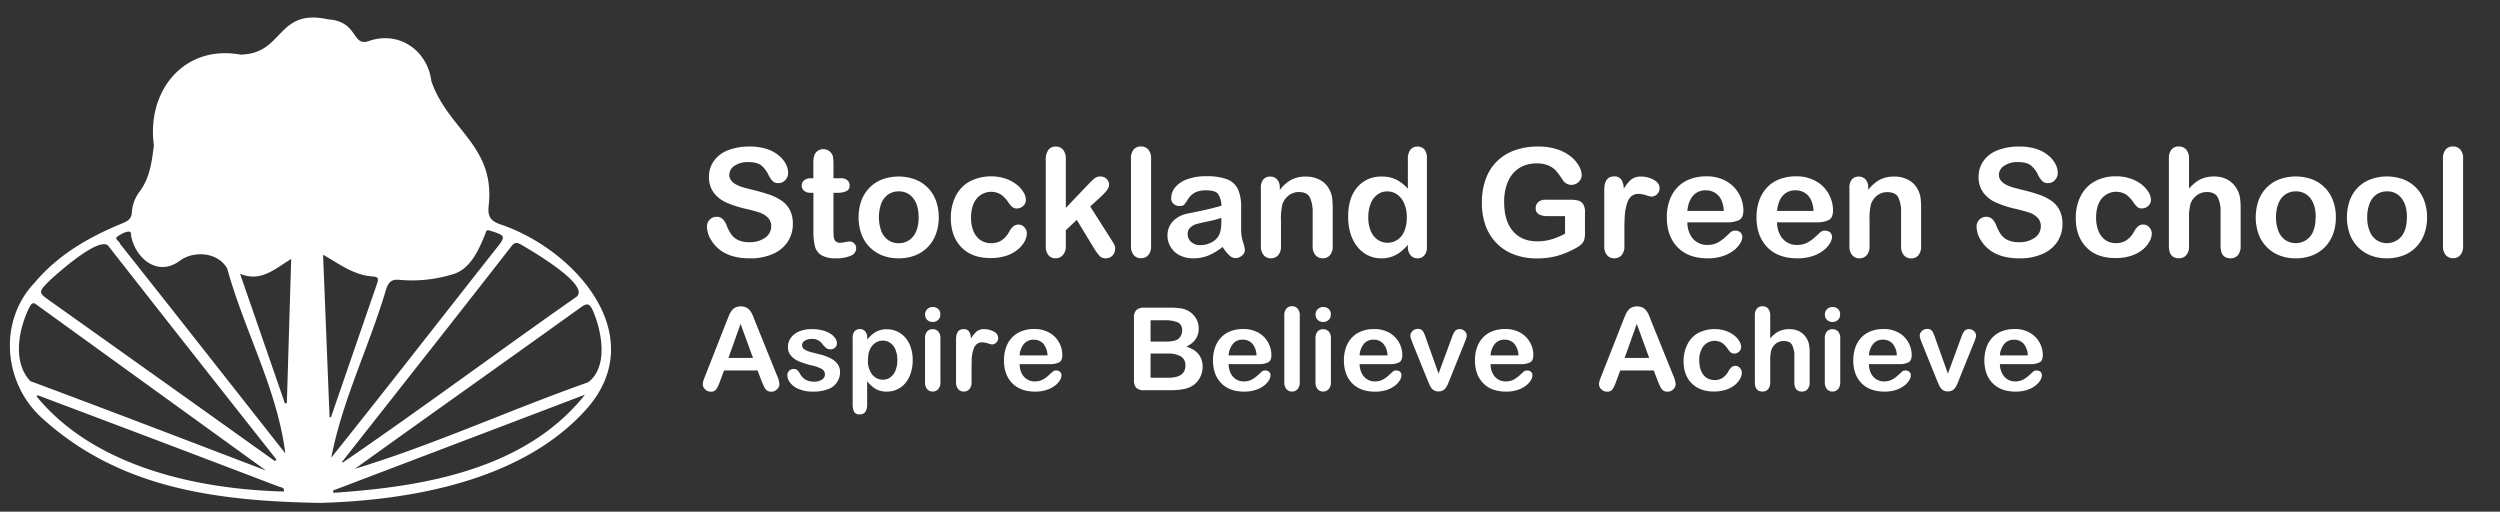 <?xml version="1.0" encoding="UTF-8"?> <svg xmlns="http://www.w3.org/2000/svg" id="Layer_1" data-name="Layer 1" viewBox="0 0 1118.51 228.91"><rect x="0" y="0" width="1118.51" height="228.91" fill="#333333" stroke="none"/><defs><style>.cls-1{fill:#fff;}</style></defs><path id="X8V6mc" class="cls-1" d="M143.29,225c-47.42-.8-89.93-6.8-124.07-37.57C1.64,171.94-1.08,144,15.44,126.52c10.7-12.71,24.68-20.65,39.79-26.81,2.37-1,3.61-2.14,3.76-4.72a17.19,17.19,0,0,1,3.48-9.28c4.61-6.18,5.46-13.35,6.38-20.72-3.32-24.2,13.35-45.13,38.72-40.56,19.61-.27,16.06-20.89,39.25-15.76,13.73.86,10.46,12.79,18.58,9.56,13.75-4.52,26,4.91,27.6,18.1,7.61,22,28.95,28.93,25.57,56.32-.24,3.91.6,5.89,4.73,7.54,33.32,10.87,68.29,49.56,39.26,82.65C233.87,215.17,183.72,223.85,143.29,225Zm10-18c35.07-24,69.27-49.46,104.13-73.86,8.3-4.87-20.24-21.37-24.63-23.89-2.26-1.23-3.21-.08-4.29,1.31-25,32.14-50.28,64.05-75.44,96.06Zm-29.6-1.41q-37.58-47.5-74.93-95.18C45.4,104.66,26,122.06,22.46,125.28c-5.62,5.61-5.55,5.5.83,10q49.89,35.44,99.69,71ZM17.1,136.86c-1.27-.91-2.42-2.24-3.74.23-5.06,9.82-7.93,24.93.23,33.43,35.34,13.16,70.1,26.51,105.43,40M263,171.09c9.31-6.68,6.33-23,2.16-32.32-1.44-3-2.52-3.27-5.26-1.29-33.66,24.2-67.39,48-101.09,72.25C193.63,199.19,228.18,183.36,263,171.09ZM101.68,120.24c-3.88-7.28-14.8-8.43-21.43-3.44-10.1,7.31-20-1.75-21.62-11.6.47-3.52-5.08-.17-6.28.74-1.2,1.1,1.19,2,1.41,3.21,25,31.47,48.73,61.76,73.88,93.69C124.13,174.31,109.36,148.05,101.68,120.24Zm120.62-9.42c4-5,3.85-5.46-2.61-7.48-1.28-.4-2.08-.66-2.43.93-3,7.48-6.91,16.66-15.41,18.64a61.15,61.15,0,0,1-23.17,2.28c-3.51-.33-4.84,1-5.94,4.26-7.53,25.56-19.43,49.09-24.54,75.31C173.55,173.11,197.33,142.44,222.3,110.82ZM16.35,177.32C42.25,209,88.62,218.93,127,219.91c.48-1.83-1.41-1.88-2.38-2.25q-53.85-20.55-107.8-40.84Zm132.84,43.15c40.22-2.64,85.91-10.36,112.54-43.89L149,219.46Zm-1.12-33.77q10.35-30.07,20.73-60.14c.73-2.1.09-2.67-1.85-2.87-8.72-.51-15.1-5.61-22.41-9.72,1,24.41,1.94,48.51,2.91,72.61Zm-40.66-64.19,20.07,58,.86-.18c.64-21.24,1.28-42.49,1.94-64.48C122.88,120.36,116.76,126.32,107.41,122.51Z"></path><path class="cls-1" d="M354.72,100.23a14.15,14.15,0,0,1-2.26,7.88,15.05,15.05,0,0,1-6.61,5.48,24.82,24.82,0,0,1-10.33,2q-7.15,0-11.8-2.71a15.66,15.66,0,0,1-5.36-5.19,11.75,11.75,0,0,1-2.06-6.32A4.27,4.27,0,0,1,320.68,97a3.72,3.72,0,0,1,2.62,1,7.65,7.65,0,0,1,1.83,2.94,19.34,19.34,0,0,0,2,3.85,8,8,0,0,0,3,2.56,11.13,11.13,0,0,0,5.11,1,11.53,11.53,0,0,0,7.07-2,6.09,6.09,0,0,0,2.73-5.06,5.34,5.34,0,0,0-1.47-3.91,9.51,9.51,0,0,0-3.79-2.3q-2.34-.78-6.22-1.68a45.39,45.39,0,0,1-8.73-2.85,14.08,14.08,0,0,1-5.57-4.45,11.59,11.59,0,0,1-2.06-7A12,12,0,0,1,319.4,72a13.69,13.69,0,0,1,6.3-4.77,25.76,25.76,0,0,1,9.69-1.66,23.86,23.86,0,0,1,7.7,1.1,16.35,16.35,0,0,1,5.4,2.94,12.39,12.39,0,0,1,3.13,3.84,8.85,8.85,0,0,1,1,3.92,4.6,4.6,0,0,1-1.24,3.15,3.91,3.91,0,0,1-3.08,1.4,3.57,3.57,0,0,1-2.56-.84,11.23,11.23,0,0,1-1.89-2.75,12.54,12.54,0,0,0-3.17-4.27c-1.23-1-3.21-1.54-5.94-1.54a10.29,10.29,0,0,0-6.12,1.67,4.84,4.84,0,0,0-2.32,4,4,4,0,0,0,.79,2.5,6.62,6.62,0,0,0,2.18,1.82,14.44,14.44,0,0,0,2.8,1.19c.95.28,2.51.7,4.68,1.25a73.89,73.89,0,0,1,7.41,2.11,22.48,22.48,0,0,1,5.64,2.8,11.52,11.52,0,0,1,3.63,4.18A13.32,13.32,0,0,1,354.72,100.23Z"></path><path class="cls-1" d="M362.9,79.75h1V74.34c0-1.45,0-2.59.11-3.41a5.08,5.08,0,0,1,.65-2.13,4,4,0,0,1,1.51-1.5,4.27,4.27,0,0,1,2.21-.58,4.42,4.42,0,0,1,3.1,1.29,3.83,3.83,0,0,1,1.18,2.09,19.66,19.66,0,0,1,.24,3.51v6.14h3.3a4.19,4.19,0,0,1,2.92.91,3,3,0,0,1,1,2.32,2.6,2.6,0,0,1-1.44,2.54,9.31,9.31,0,0,1-4.1.73h-1.69V102.8a26.6,26.6,0,0,0,.15,3.25,3.3,3.3,0,0,0,.79,1.85,2.73,2.73,0,0,0,2.1.71,11.71,11.71,0,0,0,2.14-.28,10.91,10.91,0,0,1,2.11-.28,2.7,2.7,0,0,1,2,.87,2.9,2.9,0,0,1,.88,2.16,3.61,3.61,0,0,1-2.38,3.33,16,16,0,0,1-6.82,1.16,11.83,11.83,0,0,1-6.4-1.42,6.58,6.58,0,0,1-2.85-3.93,26.14,26.14,0,0,1-.68-6.69V86.25H362.7a4.28,4.28,0,0,1-3-.93,3,3,0,0,1-1-2.34,2.91,2.91,0,0,1,1.07-2.32A4.7,4.7,0,0,1,362.9,79.75Z"></path><path class="cls-1" d="M420,97.26a21.13,21.13,0,0,1-1.26,7.42,16.21,16.21,0,0,1-3.63,5.84,15.81,15.81,0,0,1-5.67,3.74,20,20,0,0,1-7.42,1.31,19.5,19.5,0,0,1-7.36-1.32,16.28,16.28,0,0,1-9.28-9.58,22.83,22.83,0,0,1,0-14.9A16.28,16.28,0,0,1,389,84a15.92,15.92,0,0,1,5.67-3.71,21.5,21.5,0,0,1,14.78,0,16,16,0,0,1,9.32,9.56A21.47,21.47,0,0,1,420,97.26Zm-9,0q0-5.51-2.43-8.57a7.84,7.84,0,0,0-6.51-3.07A8.08,8.08,0,0,0,397.4,87a8.64,8.64,0,0,0-3.1,4,18.34,18.34,0,0,0,0,12.4,8.86,8.86,0,0,0,3.07,4,7.93,7.93,0,0,0,4.7,1.4,7.85,7.85,0,0,0,6.51-3.08Q411,102.7,411,97.26Z"></path><path class="cls-1" d="M459.41,104.42a7.75,7.75,0,0,1-1,3.59,12.29,12.29,0,0,1-3.07,3.65,16,16,0,0,1-5.19,2.79,22.15,22.15,0,0,1-7.06,1q-8.34,0-13-4.86c-3.12-3.25-4.68-7.59-4.68-13a21.44,21.44,0,0,1,2.14-9.79,15.4,15.4,0,0,1,6.2-6.58,21.1,21.1,0,0,1,16.12-1.31,16.66,16.66,0,0,1,4.94,2.64,12.66,12.66,0,0,1,3.1,3.45,6.77,6.77,0,0,1,1.07,3.41,3.61,3.61,0,0,1-1.2,2.74,4.1,4.1,0,0,1-2.92,1.12,2.89,2.89,0,0,1-1.86-.58,8.89,8.89,0,0,1-1.67-1.86,13.84,13.84,0,0,0-3.44-3.76,8.48,8.48,0,0,0-11,1.86q-2.44,3.12-2.44,8.53a16.44,16.44,0,0,0,.62,4.67,10.53,10.53,0,0,0,1.82,3.62,7.64,7.64,0,0,0,2.87,2.28,8.65,8.65,0,0,0,3.69.78,8.27,8.27,0,0,0,4.63-1.26,10.92,10.92,0,0,0,3.42-3.82,8.79,8.79,0,0,1,1.78-2.38,3.4,3.4,0,0,1,2.34-.86,3.48,3.48,0,0,1,2.74,1.26A4,4,0,0,1,459.41,104.42Z"></path><path class="cls-1" d="M489.68,111.44l-7.94-13.06L476.85,103v7.16a5.52,5.52,0,0,1-1.36,4,4.32,4.32,0,0,1-3.15,1.4,4.06,4.06,0,0,1-3.27-1.39,6.12,6.12,0,0,1-1.19-4.09V71.7A7.65,7.65,0,0,1,469,67.13a3.86,3.86,0,0,1,3.3-1.56A4.12,4.12,0,0,1,475.63,67a6.25,6.25,0,0,1,1.22,4.19V93L487,82.39a25.27,25.27,0,0,1,2.87-2.71,4,4,0,0,1,2.41-.72,3.87,3.87,0,0,1,2.8,1.07,3.55,3.55,0,0,1,1.12,2.69q0,2-3.66,5.27l-4.78,4.39L497,106.89c.69,1.08,1.17,1.9,1.47,2.46a3.39,3.39,0,0,1,.45,1.6,4.71,4.71,0,0,1-1.17,3.38,4.09,4.09,0,0,1-3.09,1.24,3.46,3.46,0,0,1-2.54-.89A22.43,22.43,0,0,1,489.68,111.44Z"></path><path class="cls-1" d="M506,110.09V71a6.09,6.09,0,0,1,1.2-4.09,4.1,4.1,0,0,1,3.25-1.38,4.28,4.28,0,0,1,3.3,1.36A6,6,0,0,1,515,71v39.05a5.83,5.83,0,0,1-1.27,4.11,4.27,4.27,0,0,1-3.28,1.37,4.1,4.1,0,0,1-3.22-1.42A6,6,0,0,1,506,110.09Z"></path><path class="cls-1" d="M547,110.49a28.26,28.26,0,0,1-6.31,3.81,17.83,17.83,0,0,1-6.85,1.27,13,13,0,0,1-6.08-1.37,10,10,0,0,1-4-3.71,9.6,9.6,0,0,1-1.42-5.08,9.11,9.11,0,0,1,2.34-6.3,11.71,11.71,0,0,1,6.43-3.5c.57-.13,2-.43,4.26-.89s4.2-.88,5.82-1.27,3.37-.85,5.26-1.4A9.38,9.38,0,0,0,545,86.82c-.84-1.11-2.6-1.66-5.26-1.66a11.07,11.07,0,0,0-5.16,1,8.53,8.53,0,0,0-3,2.87,29.69,29.69,0,0,1-1.75,2.53,2.89,2.89,0,0,1-2.19.61,3.82,3.82,0,0,1-2.62-1A3.14,3.14,0,0,1,524,88.65,7.55,7.55,0,0,1,525.64,84a12,12,0,0,1,5.24-3.7,23.55,23.55,0,0,1,8.87-1.45,25.26,25.26,0,0,1,9.34,1.4,8.75,8.75,0,0,1,4.8,4.44,19.45,19.45,0,0,1,1.4,8c0,2.11,0,3.9,0,5.37s0,3.11,0,4.92a18.09,18.09,0,0,0,.84,5.29,16.77,16.77,0,0,1,.84,3.55,3.31,3.31,0,0,1-1.3,2.52,4.36,4.36,0,0,1-3,1.14,4,4,0,0,1-2.74-1.31A19,19,0,0,1,547,110.49Zm-.59-13A44.64,44.64,0,0,1,540.69,99c-2.51.54-4.26.94-5.23,1.19a7.21,7.21,0,0,0-2.77,1.48,3.82,3.82,0,0,0-1.32,3.09,4.59,4.59,0,0,0,1.55,3.48,5.74,5.74,0,0,0,4.06,1.43,10.54,10.54,0,0,0,4.93-1.17,7.79,7.79,0,0,0,3.32-3q1.21-2,1.22-6.72Z"></path><path class="cls-1" d="M572.6,83.94V85a15.88,15.88,0,0,1,5.2-4.61A13.93,13.93,0,0,1,584.28,79a12.83,12.83,0,0,1,6.36,1.55,9.8,9.8,0,0,1,4.19,4.38A10.41,10.41,0,0,1,596,88.46a38,38,0,0,1,.26,4.88v16.75a5.92,5.92,0,0,1-1.24,4.09,4.07,4.07,0,0,1-3.21,1.39,4.19,4.19,0,0,1-3.27-1.42,6,6,0,0,1-1.25-4.06v-15A15,15,0,0,0,586,88.27q-1.23-2.35-4.93-2.35a7.27,7.27,0,0,0-4.38,1.43,8.3,8.3,0,0,0-2.91,3.94,28.2,28.2,0,0,0-.66,7.52v11.28a5.83,5.83,0,0,1-1.27,4.11,4.27,4.27,0,0,1-3.28,1.37,4.12,4.12,0,0,1-3.2-1.42,6,6,0,0,1-1.25-4.06v-26a5.63,5.63,0,0,1,1.12-3.84A3.88,3.88,0,0,1,568.35,79a4.1,4.1,0,0,1,2.14.56A4,4,0,0,1,572,81.2,6,6,0,0,1,572.6,83.94Z"></path><path class="cls-1" d="M629.89,110.42v-.89a23,23,0,0,1-3.57,3.38,13.55,13.55,0,0,1-3.83,2,14.44,14.44,0,0,1-4.5.68,13.31,13.31,0,0,1-6-1.37,14,14,0,0,1-4.77-3.91,17.92,17.92,0,0,1-3.05-6,25.59,25.59,0,0,1-1-7.42q0-8.45,4.13-13.16A13.69,13.69,0,0,1,618.12,79a14.58,14.58,0,0,1,6.56,1.34,18.35,18.35,0,0,1,5.21,4.1V71.17A6.73,6.73,0,0,1,631,67a3.76,3.76,0,0,1,3.15-1.41,3.91,3.91,0,0,1,3.15,1.3,5.84,5.84,0,0,1,1.1,3.84v39.71a5.52,5.52,0,0,1-1.18,3.86,4,4,0,0,1-3.07,1.29,3.93,3.93,0,0,1-3-1.34A5.51,5.51,0,0,1,629.89,110.42ZM612.18,97.2a15.34,15.34,0,0,0,1.14,6.23,8.75,8.75,0,0,0,3.12,3.88,7.77,7.77,0,0,0,4.32,1.3,7.89,7.89,0,0,0,4.33-1.24,8.49,8.49,0,0,0,3.14-3.79,15.34,15.34,0,0,0,1.17-6.38A15,15,0,0,0,628.23,91a9.39,9.39,0,0,0-3.17-4,7.59,7.59,0,0,0-4.37-1.37,7.35,7.35,0,0,0-4.42,1.41,9,9,0,0,0-3,4A16.11,16.11,0,0,0,612.18,97.2Z"></path><path class="cls-1" d="M709.12,95.08v9.27a9.85,9.85,0,0,1-.36,3,4.75,4.75,0,0,1-1.34,2,12.84,12.84,0,0,1-2.49,1.72,39.72,39.72,0,0,1-8.44,3.46,34.36,34.36,0,0,1-8.84,1.09,28.84,28.84,0,0,1-10.16-1.72,21.31,21.31,0,0,1-7.82-5,22,22,0,0,1-5-7.91A29.49,29.49,0,0,1,663,90.57a30.46,30.46,0,0,1,1.68-10.33,21.29,21.29,0,0,1,4.94-7.95,21.78,21.78,0,0,1,7.95-5,30.41,30.41,0,0,1,10.62-1.73,26.36,26.36,0,0,1,8.65,1.3,19.08,19.08,0,0,1,6.1,3.28,14.85,14.85,0,0,1,3.53,4.19,8.49,8.49,0,0,1,1.18,3.92,4.16,4.16,0,0,1-1.36,3.15A4.62,4.62,0,0,1,703,82.72a4.45,4.45,0,0,1-2-.5,4.7,4.7,0,0,1-1.63-1.38,38.86,38.86,0,0,0-3.07-4.29,9.79,9.79,0,0,0-3.38-2.44,12.84,12.84,0,0,0-5.42-1,15,15,0,0,0-6.07,1.17,12.54,12.54,0,0,0-4.57,3.4,15.3,15.3,0,0,0-2.9,5.46,24,24,0,0,0-1,7.15q0,8.52,3.91,13.1t10.9,4.58a22.31,22.31,0,0,0,6.38-.89,32.24,32.24,0,0,0,6.06-2.54V96.7h-7.59a8.34,8.34,0,0,1-4.14-.82,3,3,0,0,1-1.4-2.81,3.46,3.46,0,0,1,1.17-2.67,4.59,4.59,0,0,1,3.18-1.05h11.12a14.25,14.25,0,0,1,3.46.36,3.89,3.89,0,0,1,2.29,1.61A6.55,6.55,0,0,1,709.12,95.08Z"></path><path class="cls-1" d="M726.76,102.57v7.52a5.79,5.79,0,0,1-1.28,4.11,4.31,4.31,0,0,1-3.27,1.37,4.11,4.11,0,0,1-3.2-1.39,5.92,5.92,0,0,1-1.25-4.09V85q0-6.07,4.39-6.07a3.67,3.67,0,0,1,3.23,1.41,7.89,7.89,0,0,1,1.09,4.19,15.85,15.85,0,0,1,3.31-4.19A6.89,6.89,0,0,1,734.32,79a11.63,11.63,0,0,1,5.5,1.41q2.68,1.42,2.68,3.76a3.6,3.6,0,0,1-1.14,2.73,3.56,3.56,0,0,1-2.46,1.07,11,11,0,0,1-2.39-.61,11,11,0,0,0-3.35-.61,4.86,4.86,0,0,0-3.23,1A6.69,6.69,0,0,0,728,90.83a21.33,21.33,0,0,0-1,4.87Q726.76,98.52,726.76,102.57Z"></path><path class="cls-1" d="M772.54,99.47H754.93a11.82,11.82,0,0,0,1.24,5.41,8.29,8.29,0,0,0,7.6,4.72,10.87,10.87,0,0,0,3-.38,9.44,9.44,0,0,0,2.59-1.19,18.79,18.79,0,0,0,2.31-1.73c.7-.62,1.62-1.45,2.74-2.51a3,3,0,0,1,2-.59,3.24,3.24,0,0,1,2.24.76,2.71,2.71,0,0,1,.86,2.14,5.79,5.79,0,0,1-1,2.85,11.31,11.31,0,0,1-2.89,3.14,16.4,16.4,0,0,1-4.84,2.49,20.93,20.93,0,0,1-6.72,1q-8.67,0-13.49-4.95T745.73,97.2a22.23,22.23,0,0,1,1.19-7.41,16.23,16.23,0,0,1,3.46-5.85A15,15,0,0,1,756,80.19a20.28,20.28,0,0,1,7.38-1.3,17.49,17.49,0,0,1,9.06,2.23,14.57,14.57,0,0,1,5.65,5.75A15.08,15.08,0,0,1,780,94.06c0,2.27-.64,3.74-1.94,4.41A12.15,12.15,0,0,1,772.54,99.47Zm-17.61-5.11h16.33q-.33-4.62-2.49-6.91a7.45,7.45,0,0,0-5.69-2.29,7.2,7.2,0,0,0-5.53,2.32Q755.39,89.81,754.93,94.36Z"></path><path class="cls-1" d="M812.68,99.47H795.07a11.82,11.82,0,0,0,1.24,5.41,8.29,8.29,0,0,0,7.6,4.72,10.87,10.87,0,0,0,3-.38,9.57,9.57,0,0,0,2.59-1.19,18.79,18.79,0,0,0,2.31-1.73c.7-.62,1.62-1.45,2.74-2.51a3,3,0,0,1,2-.59,3.24,3.24,0,0,1,2.24.76,2.71,2.71,0,0,1,.86,2.14,5.79,5.79,0,0,1-1,2.85,11.31,11.31,0,0,1-2.89,3.14,16.4,16.4,0,0,1-4.84,2.49,20.93,20.93,0,0,1-6.72,1q-8.67,0-13.49-4.95T785.87,97.2a22.23,22.23,0,0,1,1.19-7.41,16.23,16.23,0,0,1,3.46-5.85,15,15,0,0,1,5.61-3.75,20.28,20.28,0,0,1,7.38-1.3,17.49,17.49,0,0,1,9.06,2.23,14.57,14.57,0,0,1,5.65,5.75,15.08,15.08,0,0,1,1.88,7.19c0,2.27-.64,3.74-1.94,4.41A12.15,12.15,0,0,1,812.68,99.47Zm-17.61-5.11H811.4q-.33-4.62-2.49-6.91a7.45,7.45,0,0,0-5.69-2.29,7.2,7.2,0,0,0-5.53,2.32Q795.53,89.81,795.07,94.36Z"></path><path class="cls-1" d="M835.87,83.94V85a15.78,15.78,0,0,1,5.2-4.61A13.93,13.93,0,0,1,847.55,79a12.86,12.86,0,0,1,6.36,1.55,9.8,9.8,0,0,1,4.19,4.38,10.62,10.62,0,0,1,1.16,3.57,38,38,0,0,1,.26,4.88v16.75a5.92,5.92,0,0,1-1.24,4.09,4.07,4.07,0,0,1-3.21,1.39,4.17,4.17,0,0,1-3.27-1.42,5.93,5.93,0,0,1-1.25-4.06v-15a15,15,0,0,0-1.24-6.81c-.82-1.57-2.47-2.35-4.93-2.35A7.28,7.28,0,0,0,840,87.35a8.28,8.28,0,0,0-2.9,3.94,28.2,28.2,0,0,0-.66,7.52v11.28a5.83,5.83,0,0,1-1.27,4.11,4.29,4.29,0,0,1-3.28,1.37,4.1,4.1,0,0,1-3.2-1.42,5.93,5.93,0,0,1-1.25-4.06v-26a5.63,5.63,0,0,1,1.12-3.84A3.88,3.88,0,0,1,831.62,79a4.1,4.1,0,0,1,2.14.56,3.92,3.92,0,0,1,1.53,1.68A5.87,5.87,0,0,1,835.87,83.94Z"></path><path class="cls-1" d="M922.75,100.23a14.24,14.24,0,0,1-2.26,7.88,15,15,0,0,1-6.62,5.48,24.74,24.74,0,0,1-10.32,2q-7.15,0-11.81-2.71a15.75,15.75,0,0,1-5.36-5.19,11.84,11.84,0,0,1-2.06-6.32A4.29,4.29,0,0,1,888.71,97a3.72,3.72,0,0,1,2.62,1,7.9,7.9,0,0,1,1.83,2.94,19.34,19.34,0,0,0,2,3.85,8,8,0,0,0,3,2.56,11.2,11.2,0,0,0,5.12,1,11.53,11.53,0,0,0,7.07-2,6.08,6.08,0,0,0,2.72-5.06,5.34,5.34,0,0,0-1.47-3.91,9.44,9.44,0,0,0-3.79-2.3q-2.33-.78-6.22-1.68a45.27,45.27,0,0,1-8.72-2.85,14.08,14.08,0,0,1-5.57-4.45,11.53,11.53,0,0,1-2.06-7A12,12,0,0,1,887.42,72a13.69,13.69,0,0,1,6.3-4.77,25.82,25.82,0,0,1,9.7-1.66,23.9,23.9,0,0,1,7.7,1.1,16.3,16.3,0,0,1,5.39,2.94,12.29,12.29,0,0,1,3.14,3.84,8.85,8.85,0,0,1,1,3.92,4.65,4.65,0,0,1-1.24,3.15,3.93,3.93,0,0,1-3.09,1.4,3.53,3.53,0,0,1-2.55-.84,11.21,11.21,0,0,1-1.9-2.75,12.52,12.52,0,0,0-3.16-4.27c-1.24-1-3.22-1.54-5.94-1.54a10.29,10.29,0,0,0-6.12,1.67,4.84,4.84,0,0,0-2.32,4,4,4,0,0,0,.79,2.5,6.58,6.58,0,0,0,2.17,1.82,14.79,14.79,0,0,0,2.81,1.19c.94.28,2.5.7,4.68,1.25a73.89,73.89,0,0,1,7.41,2.11,22.48,22.48,0,0,1,5.64,2.8,11.49,11.49,0,0,1,3.62,4.18A13.32,13.32,0,0,1,922.75,100.23Z"></path><path class="cls-1" d="M962.72,104.42a7.73,7.73,0,0,1-1,3.59,12.6,12.6,0,0,1-3.07,3.65,16.14,16.14,0,0,1-5.2,2.79,22.13,22.13,0,0,1-7.05,1q-8.35,0-13-4.86c-3.13-3.25-4.69-7.59-4.69-13a21.44,21.44,0,0,1,2.15-9.79,15.34,15.34,0,0,1,6.2-6.58,19.15,19.15,0,0,1,9.69-2.33,19.38,19.38,0,0,1,6.42,1,16.6,16.6,0,0,1,5,2.64,12.83,12.83,0,0,1,3.1,3.45,6.87,6.87,0,0,1,1.07,3.41,3.61,3.61,0,0,1-1.2,2.74,4.14,4.14,0,0,1-2.92,1.12,2.94,2.94,0,0,1-1.87-.58,8.89,8.89,0,0,1-1.66-1.86,13.71,13.71,0,0,0-3.45-3.76,8.48,8.48,0,0,0-11,1.86q-2.45,3.12-2.44,8.53a16.43,16.43,0,0,0,.63,4.67,10.52,10.52,0,0,0,1.81,3.62A7.71,7.71,0,0,0,943,108a8.65,8.65,0,0,0,3.69.78,8.3,8.3,0,0,0,4.64-1.26,10.9,10.9,0,0,0,3.41-3.82,9,9,0,0,1,1.78-2.38,3.4,3.4,0,0,1,2.35-.86,3.46,3.46,0,0,1,2.73,1.26A4,4,0,0,1,962.72,104.42Z"></path><path class="cls-1" d="M979.38,71V84.4a19,19,0,0,1,3.35-3.13,12.07,12.07,0,0,1,3.61-1.74,15.27,15.27,0,0,1,4.25-.57,12.46,12.46,0,0,1,6.09,1.45,11.3,11.3,0,0,1,5.46,7.83,29.71,29.71,0,0,1,.33,4.6v17.25a6,6,0,0,1-1.24,4.09,4.18,4.18,0,0,1-3.28,1.39q-4.46,0-4.46-5.48V94.89a13.94,13.94,0,0,0-1.28-6.65q-1.29-2.33-4.88-2.32A7.33,7.33,0,0,0,983,87.28,8.26,8.26,0,0,0,980.1,91a24.15,24.15,0,0,0-.72,7.16v11.9a6.08,6.08,0,0,1-1.21,4.08,4.18,4.18,0,0,1-3.34,1.4q-4.46,0-4.46-5.48V71a6.22,6.22,0,0,1,1.17-4.11,4.1,4.1,0,0,1,3.29-1.36A4.2,4.2,0,0,1,978.17,67,6,6,0,0,1,979.38,71Z"></path><path class="cls-1" d="M1045.08,97.26a21.36,21.36,0,0,1-1.25,7.42,16.49,16.49,0,0,1-3.63,5.84,15.94,15.94,0,0,1-5.68,3.74,20,20,0,0,1-7.42,1.31,19.48,19.48,0,0,1-7.35-1.32,16.26,16.26,0,0,1-9.29-9.58,23,23,0,0,1,0-14.9,16.3,16.3,0,0,1,3.6-5.8,15.92,15.92,0,0,1,5.67-3.71,21.47,21.47,0,0,1,14.77,0,16,16,0,0,1,9.32,9.56A21.24,21.24,0,0,1,1045.08,97.26Zm-9,0q0-5.51-2.42-8.57a7.87,7.87,0,0,0-6.52-3.07,8.08,8.08,0,0,0-4.65,1.37,8.7,8.7,0,0,0-3.1,4,16.55,16.55,0,0,0-1.09,6.23,16.2,16.2,0,0,0,1.08,6.17,8.77,8.77,0,0,0,3.06,4,8.5,8.5,0,0,0,11.22-1.68Q1036,102.7,1036,97.26Z"></path><path class="cls-1" d="M1085.88,97.26a21.36,21.36,0,0,1-1.25,7.42,16.49,16.49,0,0,1-3.63,5.84,15.94,15.94,0,0,1-5.68,3.74,20,20,0,0,1-7.42,1.31,19.45,19.45,0,0,1-7.35-1.32,16.26,16.26,0,0,1-9.29-9.58,23,23,0,0,1,0-14.9,16.43,16.43,0,0,1,3.59-5.8,16,16,0,0,1,5.68-3.71,21.47,21.47,0,0,1,14.77,0,16,16,0,0,1,9.32,9.56A21.24,21.24,0,0,1,1085.88,97.26Zm-9,0q0-5.51-2.42-8.57a7.87,7.87,0,0,0-6.52-3.07,8.08,8.08,0,0,0-4.65,1.37,8.7,8.7,0,0,0-3.1,4,16.55,16.55,0,0,0-1.09,6.23,16.2,16.2,0,0,0,1.08,6.17,8.77,8.77,0,0,0,3.06,4,8.5,8.5,0,0,0,11.22-1.68Q1076.84,102.7,1076.84,97.26Z"></path><path class="cls-1" d="M1093,110.09V71a6.09,6.09,0,0,1,1.2-4.09,4.11,4.11,0,0,1,3.25-1.38,4.26,4.26,0,0,1,3.3,1.36A5.91,5.91,0,0,1,1102,71v39.05a5.83,5.83,0,0,1-1.27,4.11,4.27,4.27,0,0,1-3.28,1.37,4.07,4.07,0,0,1-3.21-1.42A6,6,0,0,1,1093,110.09Z"></path><path class="cls-1" d="M340.71,170.4l-1.77-4.64h-15l-1.77,4.74a16.33,16.33,0,0,1-1.76,3.74,2.82,2.82,0,0,1-2.39,1,3.5,3.5,0,0,1-2.49-1,3.13,3.13,0,0,1-1.09-2.34,5.2,5.2,0,0,1,.26-1.56c.16-.54.44-1.28.83-2.24l9.44-24c.27-.69.59-1.52,1-2.48a12.54,12.54,0,0,1,1.21-2.41,5,5,0,0,1,1.68-1.55,6,6,0,0,1,5.19,0,5.09,5.09,0,0,1,1.69,1.53,10.41,10.41,0,0,1,1.08,2c.29.71.67,1.67,1.12,2.86l9.64,23.82a11.9,11.9,0,0,1,1.14,3.95,3.26,3.26,0,0,1-1.07,2.35,3.52,3.52,0,0,1-2.58,1.08,3.33,3.33,0,0,1-1.51-.32,3,3,0,0,1-1.06-.86,7.67,7.67,0,0,1-.92-1.66C341.22,171.63,340.94,171,340.71,170.4ZM325.9,160.15h11l-5.57-15.24Z"></path><path class="cls-1" d="M375.83,166.22a8,8,0,0,1-5.48,7.94,18.19,18.19,0,0,1-6.58,1.05,15.93,15.93,0,0,1-6.34-1.14,9.2,9.2,0,0,1-3.91-2.83,5.7,5.7,0,0,1-1.26-3.41,2.64,2.64,0,0,1,.81-1.94,2.77,2.77,0,0,1,2-.81,2.4,2.4,0,0,1,1.66.53,5.6,5.6,0,0,1,1.11,1.49,7.5,7.5,0,0,0,2.53,2.74,7.58,7.58,0,0,0,4,.91,5.81,5.81,0,0,0,3.38-.92,2.58,2.58,0,0,0,1.32-2.1,2.86,2.86,0,0,0-1.37-2.65,16.94,16.94,0,0,0-4.52-1.58,38.91,38.91,0,0,1-5.78-1.85,9.57,9.57,0,0,1-3.56-2.56,5.86,5.86,0,0,1-1.33-3.9,6.92,6.92,0,0,1,1.23-3.91,8.44,8.44,0,0,1,3.64-2.93,13.93,13.93,0,0,1,5.8-1.09,19.08,19.08,0,0,1,4.8.55,11.75,11.75,0,0,1,3.55,1.49,7.15,7.15,0,0,1,2.16,2.06,4,4,0,0,1,.75,2.22,2.57,2.57,0,0,1-.8,1.94,3.15,3.15,0,0,1-2.25.75,2.77,2.77,0,0,1-1.8-.6,12,12,0,0,1-1.7-1.82,6.13,6.13,0,0,0-1.84-1.61,5.81,5.81,0,0,0-2.87-.6,5.64,5.64,0,0,0-3.1.79,2.32,2.32,0,0,0-1.23,2,2.12,2.12,0,0,0,.91,1.77,7.5,7.5,0,0,0,2.44,1.15q1.53.45,4.23,1.11a22.64,22.64,0,0,1,5.22,1.86,8.66,8.66,0,0,1,3.08,2.55A5.75,5.75,0,0,1,375.83,166.22Z"></path><path class="cls-1" d="M388,151.11v.83a13.52,13.52,0,0,1,4-3.51,9.85,9.85,0,0,1,4.74-1.12,11,11,0,0,1,5.84,1.63,11.33,11.33,0,0,1,4.22,4.79,16.74,16.74,0,0,1,1.54,7.45,18.05,18.05,0,0,1-.89,5.83,13.18,13.18,0,0,1-2.45,4.46,10.76,10.76,0,0,1-8.26,3.74,9.55,9.55,0,0,1-4.95-1.19,14,14,0,0,1-3.82-3.47v10.32q0,4.53-3.29,4.53a2.64,2.64,0,0,1-2.57-1.17,7.37,7.37,0,0,1-.63-3.41V151.16a4.31,4.31,0,0,1,.85-2.93,3,3,0,0,1,2.35-1,3.08,3.08,0,0,1,2.37,1A4,4,0,0,1,388,151.11Zm13.48,10a11.81,11.81,0,0,0-.84-4.67,6.78,6.78,0,0,0-2.3-3,5.49,5.49,0,0,0-3.26-1.05,6.13,6.13,0,0,0-4.8,2.24q-1.95,2.25-1.95,6.6a9.54,9.54,0,0,0,1.94,6.38,6.07,6.07,0,0,0,4.81,2.28,5.53,5.53,0,0,0,3.17-1,6.72,6.72,0,0,0,2.34-3A11.74,11.74,0,0,0,401.47,161.1Z"></path><path class="cls-1" d="M417.35,144.06a3.66,3.66,0,0,1-2.45-.88,3.43,3.43,0,0,1,0-4.9,3.52,3.52,0,0,1,2.43-.94,3.61,3.61,0,0,1,2.37.85,3,3,0,0,1,1,2.49,3.13,3.13,0,0,1-1,2.48A3.49,3.49,0,0,1,417.35,144.06Zm3.4,7.1V171a4.42,4.42,0,0,1-1,3.12,3.26,3.26,0,0,1-2.49,1.06,3.12,3.12,0,0,1-2.46-1.09,4.55,4.55,0,0,1-.94-3.09V151.36a4.41,4.41,0,0,1,.94-3.07,3.17,3.17,0,0,1,2.46-1,3.27,3.27,0,0,1,2.49,1A4,4,0,0,1,420.75,151.16Z"></path><path class="cls-1" d="M434.68,165.28V171a4.45,4.45,0,0,1-1,3.13,3.28,3.28,0,0,1-2.5,1.05,3.16,3.16,0,0,1-2.44-1.06,4.52,4.52,0,0,1-1-3.12V151.89q0-4.63,3.35-4.63a2.8,2.8,0,0,1,2.47,1.08,6,6,0,0,1,.83,3.2,12.06,12.06,0,0,1,2.53-3.2,5.25,5.25,0,0,1,3.46-1.08,8.88,8.88,0,0,1,4.21,1.08,3.23,3.23,0,0,1,2,2.87,2.74,2.74,0,0,1-.87,2.08,2.7,2.7,0,0,1-1.88.81,8.44,8.44,0,0,1-1.82-.46,8.57,8.57,0,0,0-2.56-.47,3.76,3.76,0,0,0-2.47.8,5.07,5.07,0,0,0-1.48,2.35,16.35,16.35,0,0,0-.73,3.71C434.74,161.47,434.68,163.22,434.68,165.28Z"></path><path class="cls-1" d="M469.63,162.92H456.18a9.21,9.21,0,0,0,.94,4.13,6.49,6.49,0,0,0,2.45,2.69,6.37,6.37,0,0,0,3.36.91,8.34,8.34,0,0,0,2.25-.29,7.35,7.35,0,0,0,2-.91,15,15,0,0,0,1.76-1.32c.54-.47,1.24-1.11,2.09-1.91a2.22,2.22,0,0,1,1.51-.46,2.49,2.49,0,0,1,1.71.58,2.07,2.07,0,0,1,.66,1.64,4.44,4.44,0,0,1-.73,2.18,8.66,8.66,0,0,1-2.2,2.39,12.65,12.65,0,0,1-3.71,1.9,16,16,0,0,1-5.12.76q-6.61,0-10.3-3.78t-3.67-10.25a17.16,17.16,0,0,1,.9-5.65,12.49,12.49,0,0,1,2.65-4.47A11.36,11.36,0,0,1,457,148.2a15.39,15.39,0,0,1,5.64-1,13.41,13.41,0,0,1,6.91,1.69,11.25,11.25,0,0,1,4.32,4.4,11.65,11.65,0,0,1,1.43,5.49c0,1.73-.49,2.85-1.48,3.36A9.3,9.3,0,0,1,469.63,162.92ZM456.18,159h12.47a8.37,8.37,0,0,0-1.91-5.28A5.67,5.67,0,0,0,462.4,152a5.49,5.49,0,0,0-4.22,1.78A8.84,8.84,0,0,0,456.18,159Z"></path><path class="cls-1" d="M523.11,174.58H511.83a4.68,4.68,0,0,1-3.49-1.1,4.9,4.9,0,0,1-1-3.49V142.25a4.83,4.83,0,0,1,1.07-3.52,4.75,4.75,0,0,1,3.46-1.07h12a27.65,27.65,0,0,1,4.58.33,9.91,9.91,0,0,1,3.48,1.26,9.07,9.07,0,0,1,2.31,2,8.55,8.55,0,0,1,1.54,2.64,8.91,8.91,0,0,1,.53,3.06q0,5.53-5.54,8.11,7.27,2.31,7.28,9a10.1,10.1,0,0,1-1.59,5.58,9.58,9.58,0,0,1-4.28,3.66,15.59,15.59,0,0,1-3.88,1A40,40,0,0,1,523.11,174.58Zm-8.34-31.3v9.54h6.85a13.78,13.78,0,0,0,4.32-.53,4.1,4.1,0,0,0,2.33-2,4.57,4.57,0,0,0,.63-2.37c0-1.86-.66-3.1-2-3.71a15.05,15.05,0,0,0-6.07-.92Zm7.79,14.9h-7.79V169h8q7.58,0,7.58-5.46a4.46,4.46,0,0,0-2-4.06A11,11,0,0,0,522.56,158.18Z"></path><path class="cls-1" d="M563.15,162.92H549.7a9.21,9.21,0,0,0,.94,4.13,6.49,6.49,0,0,0,2.45,2.69,6.37,6.37,0,0,0,3.36.91,8.34,8.34,0,0,0,2.25-.29,7.35,7.35,0,0,0,2-.91,15,15,0,0,0,1.76-1.32c.54-.47,1.23-1.11,2.09-1.91a2.22,2.22,0,0,1,1.51-.46,2.49,2.49,0,0,1,1.71.58,2.07,2.07,0,0,1,.66,1.64,4.55,4.55,0,0,1-.73,2.18,8.56,8.56,0,0,1-2.21,2.39,12.46,12.46,0,0,1-3.7,1.9,16,16,0,0,1-5.12.76q-6.63,0-10.3-3.78t-3.68-10.25a17.16,17.16,0,0,1,.91-5.65,12.47,12.47,0,0,1,2.64-4.47,11.51,11.51,0,0,1,4.28-2.86,15.48,15.48,0,0,1,5.65-1,13.43,13.43,0,0,1,6.91,1.69,11.25,11.25,0,0,1,4.32,4.4,11.65,11.65,0,0,1,1.43,5.49c0,1.73-.49,2.85-1.49,3.36A9.25,9.25,0,0,1,563.15,162.92ZM549.7,159h12.46a8.31,8.31,0,0,0-1.9-5.28,5.68,5.68,0,0,0-4.34-1.75,5.49,5.49,0,0,0-4.22,1.78A8.78,8.78,0,0,0,549.7,159Z"></path><path class="cls-1" d="M574.6,171V141.21a4.67,4.67,0,0,1,.92-3.12A3.13,3.13,0,0,1,578,137a3.25,3.25,0,0,1,2.52,1.05,4.49,4.49,0,0,1,1,3.13V171a4.49,4.49,0,0,1-1,3.13,3.26,3.26,0,0,1-2.51,1.05,3.1,3.1,0,0,1-2.45-1.09A4.55,4.55,0,0,1,574.6,171Z"></path><path class="cls-1" d="M592.05,144.06a3.65,3.65,0,0,1-2.45-.88,3.13,3.13,0,0,1-1-2.5,3.08,3.08,0,0,1,1-2.4,3.52,3.52,0,0,1,2.43-.94,3.61,3.61,0,0,1,2.37.85,3,3,0,0,1,1,2.49,3.11,3.11,0,0,1-1,2.48A3.47,3.47,0,0,1,592.05,144.06Zm3.4,7.1V171a4.47,4.47,0,0,1-1,3.12,3.29,3.29,0,0,1-2.49,1.06,3.12,3.12,0,0,1-2.46-1.09,4.55,4.55,0,0,1-.94-3.09V151.36a4.41,4.41,0,0,1,.94-3.07,3.17,3.17,0,0,1,2.46-1,3.3,3.3,0,0,1,2.49,1A4,4,0,0,1,595.45,151.16Z"></path><path class="cls-1" d="M621.74,162.92H608.29a9.08,9.08,0,0,0,1,4.13,6.33,6.33,0,0,0,5.8,3.6,8.34,8.34,0,0,0,2.25-.29,7.35,7.35,0,0,0,2-.91,14.17,14.17,0,0,0,1.76-1.32c.54-.47,1.24-1.11,2.09-1.91a2.23,2.23,0,0,1,1.51-.46,2.54,2.54,0,0,1,1.72.58A2.09,2.09,0,0,1,627,168a4.44,4.44,0,0,1-.73,2.18,8.66,8.66,0,0,1-2.2,2.39,12.59,12.59,0,0,1-3.7,1.9,16.1,16.1,0,0,1-5.13.76q-6.62,0-10.3-3.78t-3.67-10.25a17.16,17.16,0,0,1,.9-5.65,12.49,12.49,0,0,1,2.65-4.47,11.43,11.43,0,0,1,4.28-2.86,15.39,15.39,0,0,1,5.64-1,13.41,13.41,0,0,1,6.91,1.69,11.25,11.25,0,0,1,4.32,4.4,11.53,11.53,0,0,1,1.43,5.49c0,1.73-.49,2.85-1.48,3.36A9.3,9.3,0,0,1,621.74,162.92ZM608.29,159h12.47a8.37,8.37,0,0,0-1.91-5.28,5.65,5.65,0,0,0-4.34-1.75,5.49,5.49,0,0,0-4.22,1.78A8.84,8.84,0,0,0,608.29,159Z"></path><path class="cls-1" d="M638.06,151.54l5.56,15.61,6-16.29a9.4,9.4,0,0,1,1.39-2.78,2.51,2.51,0,0,1,2.06-.82,3.08,3.08,0,0,1,2.23.88,2.73,2.73,0,0,1,.92,2,4.47,4.47,0,0,1-.16,1,10.15,10.15,0,0,1-.38,1.14c-.14.35-.31.75-.49,1.21l-6.6,16.36c-.18.47-.42,1.07-.72,1.79a9.12,9.12,0,0,1-1,1.85,4,4,0,0,1-1.33,1.2,4.08,4.08,0,0,1-1.93.43,3.77,3.77,0,0,1-2.33-.67,4.44,4.44,0,0,1-1.28-1.46c-.28-.53-.75-1.58-1.4-3.14l-6.55-16.19c-.15-.4-.3-.8-.46-1.21a10.43,10.43,0,0,1-.41-1.23,4.34,4.34,0,0,1-.16-1.08,2.6,2.6,0,0,1,.43-1.4,3.29,3.29,0,0,1,1.18-1.13,3.15,3.15,0,0,1,1.64-.44,2.58,2.58,0,0,1,2.35,1A15.73,15.73,0,0,1,638.06,151.54Z"></path><path class="cls-1" d="M680.33,162.92H666.89a9.07,9.07,0,0,0,.94,4.13,6.33,6.33,0,0,0,5.8,3.6,8.36,8.36,0,0,0,2.26-.29,7.15,7.15,0,0,0,2-.91,15.08,15.08,0,0,0,1.77-1.32c.53-.47,1.23-1.11,2.09-1.91a2.2,2.2,0,0,1,1.51-.46,2.53,2.53,0,0,1,1.71.58,2.06,2.06,0,0,1,.65,1.64,4.44,4.44,0,0,1-.73,2.18,8.51,8.51,0,0,1-2.2,2.39,12.46,12.46,0,0,1-3.7,1.9,16,16,0,0,1-5.12.76q-6.63,0-10.3-3.78t-3.68-10.25a16.91,16.91,0,0,1,.91-5.65,12.33,12.33,0,0,1,2.64-4.47,11.51,11.51,0,0,1,4.28-2.86,15.46,15.46,0,0,1,5.64-1,13.38,13.38,0,0,1,6.91,1.69,11.12,11.12,0,0,1,4.32,4.4,11.55,11.55,0,0,1,1.44,5.49c0,1.73-.5,2.85-1.49,3.36A9.27,9.27,0,0,1,680.33,162.92ZM666.89,159h12.46a8.36,8.36,0,0,0-1.9-5.28,5.68,5.68,0,0,0-4.34-1.75,5.48,5.48,0,0,0-4.22,1.78A8.78,8.78,0,0,0,666.89,159Z"></path><path class="cls-1" d="M741.67,170.4l-1.76-4.64h-15l-1.76,4.74a17.24,17.24,0,0,1-1.76,3.74,2.84,2.84,0,0,1-2.4,1,3.5,3.5,0,0,1-2.49-1,3.15,3.15,0,0,1-1.08-2.34,5.18,5.18,0,0,1,.25-1.56c.17-.54.44-1.28.83-2.24l9.44-24c.27-.69.59-1.52,1-2.48a12.54,12.54,0,0,1,1.21-2.41,5,5,0,0,1,1.69-1.55,6,6,0,0,1,5.18,0,5.09,5.09,0,0,1,1.69,1.53,10.41,10.41,0,0,1,1.08,2c.3.71.67,1.67,1.13,2.86l9.64,23.82a12.07,12.07,0,0,1,1.13,3.95,3.23,3.23,0,0,1-1.07,2.35,3.49,3.49,0,0,1-2.58,1.08,3.33,3.33,0,0,1-1.51-.32,3.05,3.05,0,0,1-1.06-.86,8.12,8.12,0,0,1-.92-1.66C742.19,171.63,741.91,171,741.67,170.4Zm-14.81-10.25h11l-5.56-15.24Z"></path><path class="cls-1" d="M779.31,166.69a5.93,5.93,0,0,1-.76,2.75,9.6,9.6,0,0,1-2.35,2.78,12.21,12.21,0,0,1-4,2.13,16.77,16.77,0,0,1-5.39.81q-6.37,0-10-3.72t-3.57-10A16.31,16.31,0,0,1,755,154a11.71,11.71,0,0,1,4.73-5,16.13,16.13,0,0,1,12.3-1,13,13,0,0,1,3.78,2,9.56,9.56,0,0,1,2.36,2.63,5.17,5.17,0,0,1,.82,2.61,2.76,2.76,0,0,1-.92,2.09,3.14,3.14,0,0,1-2.23.85,2.21,2.21,0,0,1-1.42-.44,6.65,6.65,0,0,1-1.27-1.42,10.61,10.61,0,0,0-2.63-2.87,6.46,6.46,0,0,0-8.4,1.42,10.33,10.33,0,0,0-1.86,6.51,12.63,12.63,0,0,0,.48,3.57,8.27,8.27,0,0,0,1.38,2.77,6,6,0,0,0,2.19,1.73,6.6,6.6,0,0,0,2.82.59,6.41,6.41,0,0,0,3.54-.95,8.45,8.45,0,0,0,2.61-2.92,6.64,6.64,0,0,1,1.36-1.82,2.59,2.59,0,0,1,1.78-.65,2.64,2.64,0,0,1,2.09,1A3,3,0,0,1,779.31,166.69Z"></path><path class="cls-1" d="M792,141.21v10.2a14.26,14.26,0,0,1,2.56-2.39,9.08,9.08,0,0,1,2.75-1.32,11.35,11.35,0,0,1,3.25-.44,9.62,9.62,0,0,1,4.65,1.1,7.92,7.92,0,0,1,3.18,3.23,7.65,7.65,0,0,1,1,2.75,21.54,21.54,0,0,1,.26,3.52V171a4.57,4.57,0,0,1-.95,3.12,3.2,3.2,0,0,1-2.5,1.06c-2.27,0-3.4-1.4-3.4-4.18V159.42a10.75,10.75,0,0,0-1-5.08c-.66-1.18-1.9-1.77-3.73-1.77a5.61,5.61,0,0,0-3.31,1,6.29,6.29,0,0,0-2.21,2.86,18.37,18.37,0,0,0-.55,5.47V171a4.63,4.63,0,0,1-.92,3.1,3.16,3.16,0,0,1-2.55,1.08c-2.27,0-3.4-1.4-3.4-4.18V141.21a4.7,4.7,0,0,1,.89-3.13,3.12,3.12,0,0,1,2.51-1.05,3.21,3.21,0,0,1,2.55,1.06A4.67,4.67,0,0,1,792,141.21Z"></path><path class="cls-1" d="M819.93,144.06a3.67,3.67,0,0,1-2.46-.88,3.13,3.13,0,0,1-1-2.5,3.09,3.09,0,0,1,1-2.4,3.52,3.52,0,0,1,2.43-.94,3.61,3.61,0,0,1,2.37.85,3.07,3.07,0,0,1,1,2.49,3.14,3.14,0,0,1-1,2.48A3.47,3.47,0,0,1,819.93,144.06Zm3.4,7.1V171a4.47,4.47,0,0,1-1,3.12,3.29,3.29,0,0,1-2.5,1.06,3.12,3.12,0,0,1-2.45-1.09,4.55,4.55,0,0,1-.95-3.09V151.36a4.41,4.41,0,0,1,.95-3.07,3.17,3.17,0,0,1,2.45-1,3.3,3.3,0,0,1,2.5,1A4,4,0,0,1,823.33,151.16Z"></path><path class="cls-1" d="M849.62,162.92H836.17a9.21,9.21,0,0,0,.94,4.13,6.49,6.49,0,0,0,2.45,2.69,6.37,6.37,0,0,0,3.36.91,8.34,8.34,0,0,0,2.25-.29,7.35,7.35,0,0,0,2-.91,15,15,0,0,0,1.76-1.32c.54-.47,1.24-1.11,2.09-1.91a2.22,2.22,0,0,1,1.51-.46,2.49,2.49,0,0,1,1.71.58,2.07,2.07,0,0,1,.66,1.64,4.44,4.44,0,0,1-.73,2.18,8.66,8.66,0,0,1-2.2,2.39,12.65,12.65,0,0,1-3.71,1.9,16,16,0,0,1-5.12.76q-6.61,0-10.3-3.78t-3.67-10.25a17.16,17.16,0,0,1,.9-5.65,12.49,12.49,0,0,1,2.65-4.47A11.36,11.36,0,0,1,837,148.2a15.39,15.39,0,0,1,5.64-1,13.41,13.41,0,0,1,6.91,1.69,11.25,11.25,0,0,1,4.32,4.4,11.65,11.65,0,0,1,1.43,5.49c0,1.73-.49,2.85-1.48,3.36A9.3,9.3,0,0,1,849.62,162.92ZM836.17,159h12.46a8.31,8.31,0,0,0-1.9-5.28,5.67,5.67,0,0,0-4.34-1.75,5.49,5.49,0,0,0-4.22,1.78A8.84,8.84,0,0,0,836.17,159Z"></path><path class="cls-1" d="M865.93,151.54l5.57,15.61,6-16.29a9.4,9.4,0,0,1,1.39-2.78,2.51,2.51,0,0,1,2.06-.82,3.09,3.09,0,0,1,2.23.88,2.73,2.73,0,0,1,.92,2,4.06,4.06,0,0,1-.17,1,10.18,10.18,0,0,1-.37,1.14c-.15.35-.31.75-.49,1.21l-6.6,16.36-.72,1.79a9.12,9.12,0,0,1-1,1.85,3.94,3.94,0,0,1-1.34,1.2,4.06,4.06,0,0,1-1.92.43,3.75,3.75,0,0,1-2.33-.67,4.44,4.44,0,0,1-1.28-1.46c-.28-.53-.75-1.58-1.4-3.14l-6.55-16.19c-.15-.4-.31-.8-.46-1.21a8.87,8.87,0,0,1-.41-1.23,4.34,4.34,0,0,1-.16-1.08,2.6,2.6,0,0,1,.43-1.4,3.29,3.29,0,0,1,1.18-1.13,3.13,3.13,0,0,1,1.64-.44,2.58,2.58,0,0,1,2.35,1A15.3,15.3,0,0,1,865.93,151.54Z"></path><path class="cls-1" d="M908.21,162.92H894.76a9.08,9.08,0,0,0,1,4.13,6.33,6.33,0,0,0,5.8,3.6,8.42,8.42,0,0,0,2.26-.29,7.29,7.29,0,0,0,2-.91,15.08,15.08,0,0,0,1.77-1.32c.53-.47,1.23-1.11,2.08-1.91a2.25,2.25,0,0,1,1.52-.46,2.53,2.53,0,0,1,1.71.58,2.09,2.09,0,0,1,.65,1.64,4.44,4.44,0,0,1-.73,2.18,8.51,8.51,0,0,1-2.2,2.39,12.59,12.59,0,0,1-3.7,1.9,16.1,16.1,0,0,1-5.13.76q-6.62,0-10.29-3.78t-3.68-10.25a16.91,16.91,0,0,1,.91-5.65,12.33,12.33,0,0,1,2.64-4.47,11.43,11.43,0,0,1,4.28-2.86,15.46,15.46,0,0,1,5.64-1,13.38,13.38,0,0,1,6.91,1.69,11.25,11.25,0,0,1,4.32,4.4,11.55,11.55,0,0,1,1.44,5.49c0,1.73-.5,2.85-1.49,3.36A9.27,9.27,0,0,1,908.21,162.92ZM894.76,159h12.47a8.36,8.36,0,0,0-1.9-5.28A5.69,5.69,0,0,0,901,152a5.46,5.46,0,0,0-4.21,1.78A8.84,8.84,0,0,0,894.76,159Z"></path></svg> 